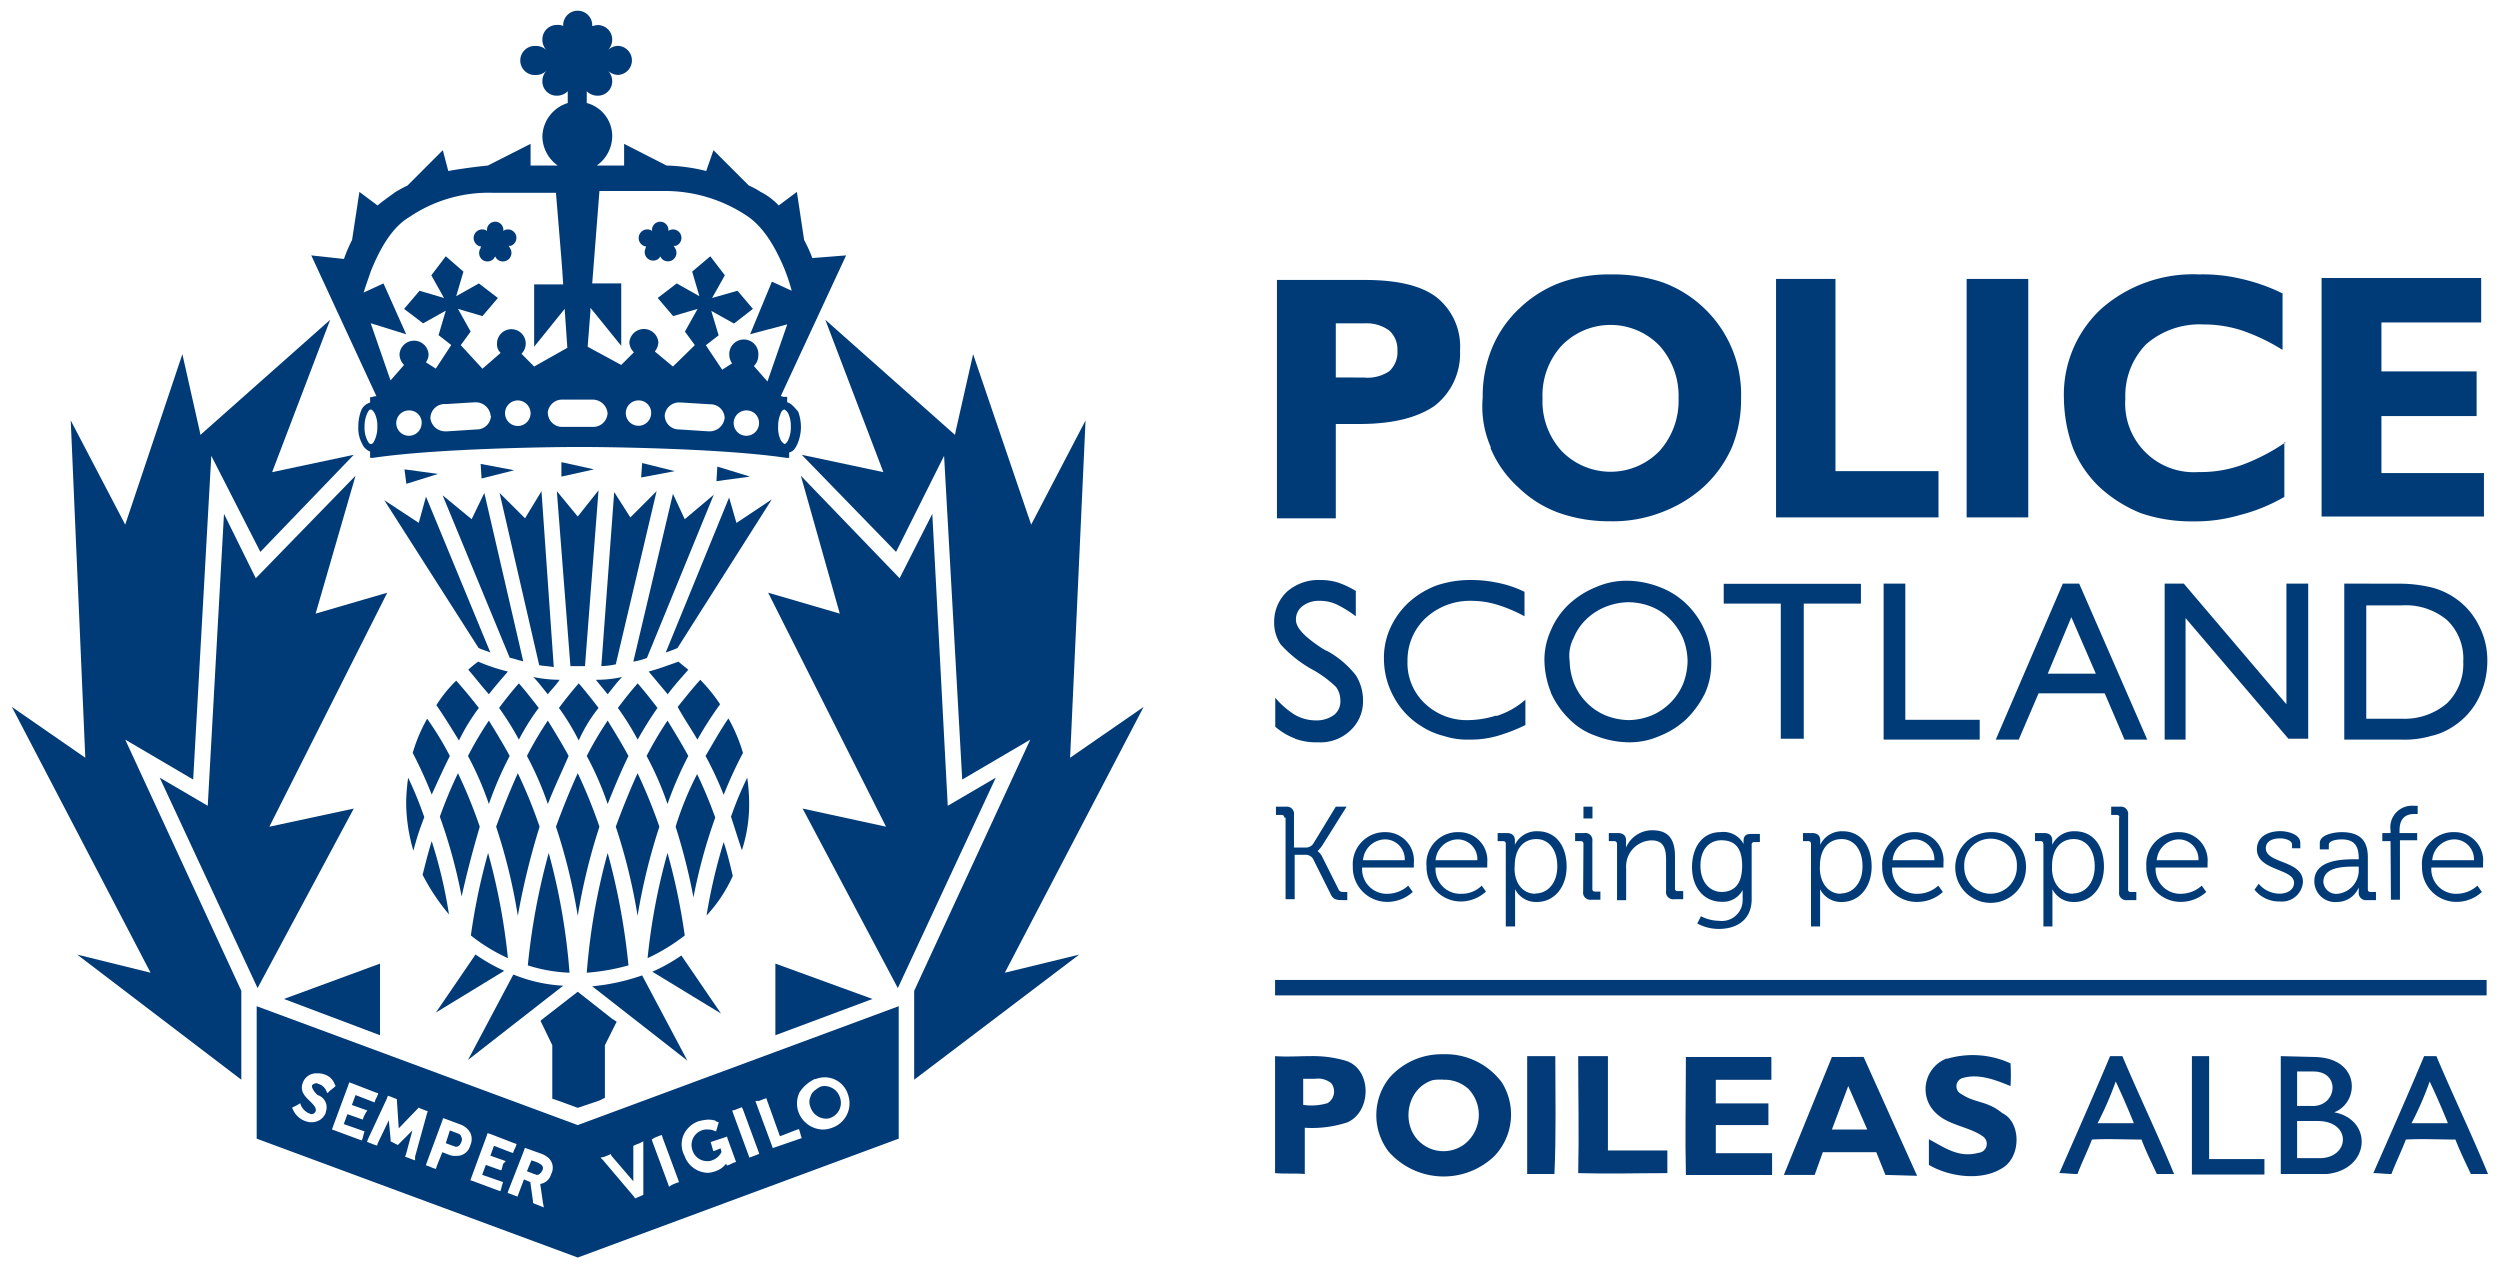 <svg id="Layer_1" data-name="Layer 1" xmlns="http://www.w3.org/2000/svg" viewBox="0 0 252.36 128.38"><defs><style>.cls-1,.cls-2{fill:#033b78;}.cls-2{fill-rule:evenodd;}.cls-3{fill:#003b78;}</style></defs><path id="path346-8" class="cls-1" d="M145.65,106.42a7,7,0,0,0-5.4,2.38,6.06,6.06,0,0,0-.1,7.42,7.4,7.4,0,0,0,10.72.46,6.09,6.09,0,0,0,.73-7.42,7.09,7.09,0,0,0-5.95-2.84Zm.18,2.57a3.64,3.64,0,0,1,2.38.91,3.77,3.77,0,0,1-.37,5.59,3.53,3.53,0,0,1-4.76-.46c-1.64-1.83-1-5.22,1.56-6A4.92,4.92,0,0,1,145.83,109Z"/><path id="path348-3" class="cls-1" d="M132.28,106.61c-1.19,0-2.38.09-3.57,0v11.81c1,.09,2,0,3,.09v-4.67a11.4,11.4,0,0,0,4.31-.55c2.47-1.1,2.47-5.4-.19-6.22a11.84,11.84,0,0,0-3.57-.46Zm.46,2.29a2.11,2.11,0,0,1,1.65.45,1.38,1.38,0,0,1-.37,2,5.66,5.66,0,0,1-2.47.18V108.9Z"/><path id="path350-5" class="cls-1" d="M159.2,106.61h3.11v9.52h6v2.29c-3,0-5.95.09-9,0,.09-3.94,0-7.88,0-11.81Z"/><path id="path352-4" class="cls-1" d="M154.16,118.51v-11.9H157c0,3.93.09,8-.09,11.9Z"/><path id="path354-3" class="cls-1" d="M169.81,106.7h9V109H173.2v2.38h5.31v2.19H173.2v2.84h5.68v2.2h-8.7c-.09-3.94,0-7.87,0-11.9Z"/><rect id="rect1027" class="cls-1" x="128.71" y="98.92" width="122.3" height="1.56"/><path id="path1029" class="cls-2" d="M184.92,106.7l-4.85,11.9h3.11l.82-2.29h5.4l.92,2.29,3.2.09-5.4-12Zm1.65,2.93,1.92,4.39h-3.57Z"/><path id="path1034" class="cls-1" d="M196.54,106.88a9.15,9.15,0,0,1,6.41.46,19.44,19.44,0,0,1,0,2.29c-1.37-.55-3.11-1.28-4.76-.83a.87.87,0,0,0-.18,1.65c1.37.92,2.56.64,4.12,1.92,1.92.92,1.92,4.49-.09,5.59-2.11,1.28-5.31.82-7.33-.37V115c1.56.82,3,1.92,5,1.37a.91.91,0,0,0,.46-1.65c-1.65-1.19-4.21-1.09-5.4-3.2a3.32,3.32,0,0,1,1.73-4.67Z"/><path id="path1036" class="cls-1" d="M221.26,106.61H223V117h5.58v1.56h-7.32Z"/><path id="path1038" class="cls-1" d="M246,106.61H244.7c-1.65,3.93-3.39,7.87-5.13,11.81.64,0,1.19.09,1.83.09.46-1.19,1-2.29,1.46-3.48,1.65-.09,3.39,0,5,0,.46,1.19,1,2.29,1.56,3.48h1.73c-1.64-4-3.57-8-5.21-11.9Zm-.74,2.56c.65,1.37,1.29,2.84,1.84,4.21h-3.67a31.5,31.5,0,0,0,1.83-4.21Z"/><path id="path1040" class="cls-1" d="M214.3,106.61H213c-1.65,3.93-3.39,7.87-5.12,11.81.64,0,1.19.09,1.83.09.45-1.19,1-2.29,1.46-3.48,1.65-.09,3.39,0,5,0,.45,1.19,1,2.29,1.55,3.48h1.74c-1.65-4-3.57-8-5.22-11.9Zm-.73,2.56c.64,1.37,1.28,2.84,1.83,4.21h-3.66a34.31,34.31,0,0,0,1.83-4.21Z"/><path id="path1042" class="cls-2" d="M230.23,106.61v11.9h4.67c4.39-.46,4.67-5.49.73-6.23,2.57-1,2.66-5.4-1.83-5.58Zm1.65,1.55h1.65c2.83,0,2.38,3.67-.28,3.48h-1.37Zm0,5h2.2c3.29.09,3.11,3.66.18,3.75h-2.38Z"/><path class="cls-3" d="M236.64,58.91V74.66h5.77a9.59,9.59,0,0,0,3-.37,6.57,6.57,0,0,0,2.29-1,7.21,7.21,0,0,0,2.47-2.75,8.4,8.4,0,0,0,.91-3.75,7.61,7.61,0,0,0-.91-3.76,7.18,7.18,0,0,0-2.47-2.74,7.29,7.29,0,0,0-2.29-1,13.82,13.82,0,0,0-3-.37ZM247,62.58a5.37,5.37,0,0,1,1.65,4.21A5.51,5.51,0,0,1,247,71a6.59,6.59,0,0,1-4.57,1.55h-3.57V61.11h3.57A6.51,6.51,0,0,1,247,62.58M220.62,74.66V62.39L231,74.57h2V58.91h-2.2V71.09L220.44,58.91h-1.93V74.66Zm-16.84,0,2-4.67h6.68l2,4.67h2.29l-6.87-15.75h-1.65l-6.77,15.75Zm5.31-12.36L211.56,68h-4.85Zm-9.25,12.36v-2h-7.51V58.91h-2.19V74.66Zm-17.76,0V60.93h5.77v-2H174v2h5.76V74.57h2.29ZM156.54,69.9a8.63,8.63,0,0,0,1.83,2.65,6.9,6.9,0,0,0,2.75,1.74,9.35,9.35,0,0,0,3.2.64,7.43,7.43,0,0,0,3.21-.64,8.49,8.49,0,0,0,2.74-1.74A9.82,9.82,0,0,0,172.1,70a7.26,7.26,0,0,0,.64-3.11,7.71,7.71,0,0,0-.64-3.21A8.41,8.41,0,0,0,170.27,61a7.91,7.91,0,0,0-2.74-1.74,9.46,9.46,0,0,0-3.21-.64,7.63,7.63,0,0,0-3.2.64A8.89,8.89,0,0,0,158.37,61a7.77,7.77,0,0,0-1.83,2.65,7.18,7.18,0,0,0-.64,3,9,9,0,0,0,.64,3.2m2.29-5.4a5.4,5.4,0,0,1,1.28-1.92,5.92,5.92,0,0,1,2-1.29,6.53,6.53,0,0,1,2.29-.45,6.44,6.44,0,0,1,2.29.45,5.56,5.56,0,0,1,1.92,1.29,6.55,6.55,0,0,1,1.29,1.92,6.44,6.44,0,0,1,.45,2.29,6.53,6.53,0,0,1-.45,2.29,5.94,5.94,0,0,1-3.21,3.2,6.45,6.45,0,0,1-2.29.46,6.54,6.54,0,0,1-2.29-.46,5.88,5.88,0,0,1-3.2-3.2,6.54,6.54,0,0,1-.46-2.29,3.9,3.9,0,0,1,.37-2.29m-7.78,7.78a9.78,9.78,0,0,1-2.75.46A6.13,6.13,0,0,1,143.82,71a5.6,5.6,0,0,1-1.74-4.3,5.82,5.82,0,0,1,1.83-4.31,6.58,6.58,0,0,1,4.58-1.74,8.85,8.85,0,0,1,2.56.37,14.4,14.4,0,0,1,2.84,1.19V59.74a11,11,0,0,0-2.75-.92,12.6,12.6,0,0,0-2.65-.27,10.54,10.54,0,0,0-3.48.55,8.81,8.81,0,0,0-2.84,1.74,8.1,8.1,0,0,0-1.83,2.56,7.26,7.26,0,0,0-.64,3.11,8,8,0,0,0,1,3.85,7.72,7.72,0,0,0,2.75,2.93,7.4,7.4,0,0,0,2.29,1,7.74,7.74,0,0,0,2.56.37,9.9,9.9,0,0,0,2.84-.37,17.48,17.48,0,0,0,2.84-1.1V70.63a8.11,8.11,0,0,1-2.93,1.65m-20.32,2.29a6.07,6.07,0,0,0,2.28.36,4.4,4.4,0,0,0,3.3-1.19,4,4,0,0,0,1.28-2.93,4.76,4.76,0,0,0-.73-2.65,9.47,9.47,0,0,0-2.93-2.47c-.09,0-.18-.09-.37-.18-1.83-1.19-2.74-2.11-2.74-2.93a1.66,1.66,0,0,1,.64-1.38,2.68,2.68,0,0,1,1.74-.55,4,4,0,0,1,1.74.37,11.79,11.79,0,0,1,1.92,1.19V59.65a10,10,0,0,0-1.74-.83,6,6,0,0,0-1.83-.27,4.79,4.79,0,0,0-3.39,1.19,4.16,4.16,0,0,0-1.28,3,3.93,3.93,0,0,0,.64,2.29,12.2,12.2,0,0,0,3.39,2.65,11.7,11.7,0,0,1,2.2,1.65,2.27,2.27,0,0,1,.45,1.37,1.72,1.72,0,0,1-.64,1.47,3,3,0,0,1-1.83.55,4.3,4.3,0,0,1-2.1-.55,8.36,8.36,0,0,1-2-1.74v2.93a6.52,6.52,0,0,0,2,1.19"/><path class="cls-3" d="M250.74,52.23V47.75H240.39V42H250V37.49h-9.61V32.55h10.07V28.06H234.35V52.14h16.39Zm-20-7.6a20.09,20.09,0,0,1-4.39,2.29,12.32,12.32,0,0,1-4.4.73,6.93,6.93,0,0,1-7.41-7.41,7.45,7.45,0,0,1,2.1-5.49,8.2,8.2,0,0,1,5.77-2,12.57,12.57,0,0,1,4,.64,20.25,20.25,0,0,1,4,1.93V29.62a18.49,18.49,0,0,0-4.12-1.46,16.66,16.66,0,0,0-4.31-.46,14,14,0,0,0-9.88,3.48,11.81,11.81,0,0,0-3.76,9.06,15.26,15.26,0,0,0,.92,5,11.25,11.25,0,0,0,2.75,4,13.71,13.71,0,0,0,4.12,2.57,15.78,15.78,0,0,0,5.21.82,16.06,16.06,0,0,0,4.76-.64,17.47,17.47,0,0,0,4.49-1.83V44.63Zm-26-16.47h-6.22V52.23h6.22Zm-9.06,24.07V47.56H185.28V28.16h-6V52.23Zm-45.22-7a11.14,11.14,0,0,0,2.84,4,11.47,11.47,0,0,0,4.12,2.56,15.36,15.36,0,0,0,5.12.83,13.63,13.63,0,0,0,5.22-.92A13.26,13.26,0,0,0,172,49.12a12,12,0,0,0,2.84-4,12.79,12.79,0,0,0,.91-4.94A12,12,0,0,0,172,31.09a12,12,0,0,0-4.12-2.57,15.54,15.54,0,0,0-5.22-.82,14.63,14.63,0,0,0-5.12.82,12,12,0,0,0-4.12,2.57,11.46,11.46,0,0,0-2.84,4.12,12.79,12.79,0,0,0-.91,4.94,10.18,10.18,0,0,0,.82,5m7.14-10.25a6.87,6.87,0,0,1,9.89,0,7.57,7.57,0,0,1,1.92,5.31,7.57,7.57,0,0,1-1.92,5.31,6.87,6.87,0,0,1-9.89,0,7.42,7.42,0,0,1-1.92-5.31,7.42,7.42,0,0,1,1.92-5.31m-22.79,17.3V42.8h2.38c3.38,0,5.85-.64,7.59-1.83a6.66,6.66,0,0,0,2.57-5.58A6.34,6.34,0,0,0,145,30c-1.56-1.19-4-1.74-7.24-1.74H128.9V52.32h5.95Zm0-14.1V32.64h2.92a3.86,3.86,0,0,1,2.48.73,2.56,2.56,0,0,1,.82,2,2.61,2.61,0,0,1-.82,2.1,3.93,3.93,0,0,1-2.57.64Z"/><polygon class="cls-3" points="95.3 46.01 97.13 78.69 104 74.66 92.28 100.02 92.28 101.57 92.28 108.99 108.94 96.36 101.43 98.19 115.44 71.36 108.02 76.49 109.58 42.44 104.09 52.96 98.23 35.75 96.49 43.44 96.4 43.9 83.31 32.28 89.17 47.66 80.93 45.91 90.45 55.71 95.3 46.01"/><polygon class="cls-3" points="95.67 81.34 94.11 51.87 90.81 58.37 80.84 48.02 84.77 61.94 77.54 59.83 89.44 83.45 81.02 81.62 90.63 99.74 100.52 78.5 95.67 81.34"/><polygon class="cls-3" points="21.33 46.01 19.5 78.69 12.64 74.66 24.36 100.02 24.36 101.57 24.36 108.99 7.79 96.36 15.2 98.19 1.2 71.36 8.61 76.49 7.14 42.44 12.64 52.96 18.41 35.75 20.14 43.44 20.23 43.9 33.33 32.28 27.47 47.66 35.71 45.91 26.28 55.71 21.33 46.01"/><polygon class="cls-3" points="20.97 81.34 22.61 51.87 25.82 58.37 35.89 48.02 31.86 61.94 39.09 59.83 27.19 83.45 35.71 81.62 26 99.74 16.12 78.5 20.97 81.34"/><polygon class="cls-3" points="61.8 102.85 58.32 100.11 55.02 102.67 54.56 103.04 55.75 105.51 55.75 110.91 56.3 111.09 58.32 111.83 60.51 111.09 61.06 110.82 61.06 105.51 62.25 103.13 61.8 102.85"/><path class="cls-3" d="M59.78,99.56l9.61,7.51-4.57-8.61A21.23,21.23,0,0,1,59.78,99.56Z"/><path class="cls-3" d="M72.78,102.31l-4-5.86a17.55,17.55,0,0,1-2.93,1.64Z"/><path class="cls-3" d="M51.82,98.37,47.24,107l9.61-7.5A15.4,15.4,0,0,1,51.82,98.37Z"/><path class="cls-3" d="M50.9,98A18,18,0,0,1,48,96.35l-4,5.86Z"/><path class="cls-3" d="M54.38,71.46c-.64-.83-1.28-1.65-2-2.48-.74.83-1.38,1.65-2,2.48a30.32,30.32,0,0,1,2,3.2A23.19,23.19,0,0,1,54.38,71.46Z"/><path class="cls-3" d="M48.34,71.46c-.73-.92-1.47-1.84-2.29-2.75a13.4,13.4,0,0,0-2,2.47c.82,1.19,1.55,2.38,2.28,3.57A19.7,19.7,0,0,1,48.34,71.46Z"/><path class="cls-3" d="M69.48,67.61c-.36-.27-.64-.55-1-.82-1,.36-2,.73-3,1,.64.74,1.28,1.56,1.92,2.29C68,69.26,68.75,68.43,69.48,67.61Z"/><path class="cls-3" d="M60.51,83.45a52.32,52.32,0,0,0-2.19-5.4c-.83,1.83-1.56,3.66-2.2,5.4a57.6,57.6,0,0,1,2.2,9A60,60,0,0,1,60.51,83.45Z"/><path class="cls-3" d="M75.62,80.88a19.23,19.23,0,0,0-.19-2.38,35.41,35.41,0,0,0-1.64,3.94c.36,1.1.73,2.29,1.1,3.39A15,15,0,0,0,75.62,80.88Z"/><path class="cls-3" d="M63.44,76.31c-.64-1.19-1.37-2.38-2.1-3.57a35.07,35.07,0,0,0-2.11,3.57,31.49,31.49,0,0,1,2.11,4.85C62,79.51,62.62,78,63.44,76.31Z"/><path class="cls-3" d="M45.41,76.31a32.25,32.25,0,0,0-2.29-3.76A16.26,16.26,0,0,0,41.66,76a44.73,44.73,0,0,1,1.92,4.21C44.13,79,44.77,77.59,45.41,76.31Z"/><path class="cls-3" d="M62.8,68.34a12,12,0,0,1-2.65.28c.36.46.82,1,1.19,1.46C61.8,69.53,62.25,68.89,62.8,68.34Z"/><path class="cls-3" d="M73.05,85a56.22,56.22,0,0,0-1.73,7.42,14.73,14.73,0,0,0,2.65-4C73.7,87.29,73.42,86.1,73.05,85Z"/><path class="cls-3" d="M41,80.88a17.42,17.42,0,0,0,.73,5,27.69,27.69,0,0,1,1.1-3.39A37.53,37.53,0,0,0,41.2,78.5,21.35,21.35,0,0,0,41,80.88Z"/><path class="cls-3" d="M66.37,71.46c-.64-.83-1.28-1.65-2-2.48-.73.83-1.37,1.65-2,2.48a28.78,28.78,0,0,1,2,3.2A36.81,36.81,0,0,1,66.37,71.46Z"/><path class="cls-3" d="M43.58,84.91c-.37,1.19-.64,2.29-.92,3.39a20.84,20.84,0,0,0,2.66,4A48.26,48.26,0,0,0,43.58,84.91Z"/><path class="cls-3" d="M60.42,71.46c-.64-.83-1.28-1.65-2-2.48-.73.83-1.37,1.65-2,2.48a23.23,23.23,0,0,1,2,3.29A15.1,15.1,0,0,1,60.42,71.46Z"/><path class="cls-3" d="M66.56,83.45a54.81,54.81,0,0,0-2.2-5.4c-.83,1.83-1.56,3.66-2.2,5.4a57.6,57.6,0,0,1,2.2,9A60.16,60.16,0,0,1,66.56,83.45Z"/><path class="cls-3" d="M65.37,96.72a19.4,19.4,0,0,0,3.75-2.29,63.37,63.37,0,0,0-1.74-8.33A62.67,62.67,0,0,0,65.37,96.72Z"/><path class="cls-3" d="M69.48,76.31c-.64-1.19-1.37-2.38-2.1-3.57a37,37,0,0,0-2.11,3.57,31.49,31.49,0,0,1,2.11,4.85A37,37,0,0,1,69.48,76.31Z"/><path class="cls-3" d="M57.4,76.31c-.64-1.19-1.37-2.38-2.1-3.57a35.07,35.07,0,0,0-2.11,3.57,32.49,32.49,0,0,1,2.11,4.85C55.94,79.51,56.67,78,57.4,76.31Z"/><path class="cls-3" d="M48.43,83.45a50.3,50.3,0,0,0-2.2-5.4,45.41,45.41,0,0,0-1.83,4.39,53.37,53.37,0,0,1,2.2,8.06C47.06,88.39,47.7,85.92,48.43,83.45Z"/><path class="cls-3" d="M54.47,83.45a50.3,50.3,0,0,0-2.2-5.4c-.82,1.83-1.55,3.66-2.19,5.4a56.38,56.38,0,0,1,2.19,9A73.83,73.83,0,0,1,54.47,83.45Z"/><path class="cls-3" d="M51.45,76.31c-.64-1.19-1.37-2.38-2.1-3.57a35.07,35.07,0,0,0-2.11,3.57,32.49,32.49,0,0,1,2.11,4.85A35.73,35.73,0,0,1,51.45,76.31Z"/><path class="cls-3" d="M56.49,68.62a13.3,13.3,0,0,1-2.66-.28c.55.55,1,1.19,1.47,1.74C55.66,69.62,56.12,69.17,56.49,68.62Z"/><path class="cls-3" d="M49.35,70.08c.64-.82,1.28-1.55,1.92-2.29a19.42,19.42,0,0,1-3-1,8.94,8.94,0,0,0-1,.82C48,68.43,48.61,69.26,49.35,70.08Z"/><path class="cls-3" d="M73.05,80.24A42.44,42.44,0,0,1,75,76a16.82,16.82,0,0,0-1.47-3.48C72.69,73.74,72,75,71.22,76.31A34.58,34.58,0,0,1,73.05,80.24Z"/><path class="cls-3" d="M70.4,74.66a37.51,37.51,0,0,1,2.29-3.57,17.2,17.2,0,0,0-2-2.47c-.82.91-1.55,1.83-2.28,2.74C69,72.46,69.76,73.56,70.4,74.66Z"/><path class="cls-3" d="M68.2,83.45A60.13,60.13,0,0,1,70,90.59a53.69,53.69,0,0,1,2.2-8.06,45.41,45.41,0,0,0-1.83-4.39A32.27,32.27,0,0,0,68.2,83.45Z"/><path class="cls-3" d="M61.34,86.1a64.35,64.35,0,0,0-2.11,12.09,21.55,21.55,0,0,0,4.21-.74A68,68,0,0,0,61.34,86.1Z"/><path class="cls-3" d="M57.49,98.19a64.16,64.16,0,0,0-2.1-12.09,67.65,67.65,0,0,0-2.11,11.35A15.86,15.86,0,0,0,57.49,98.19Z"/><path class="cls-3" d="M51.27,96.72a63.87,63.87,0,0,0-2-10.62,63.37,63.37,0,0,0-1.74,8.33A17.87,17.87,0,0,0,51.27,96.72Z"/><path class="cls-3" d="M48.89,49.76l-1.28,2.65L44.68,50l6.77,16.39c.46.09.92.28,1.37.37Z"/><path class="cls-3" d="M54.66,49.58,53,52.32l-2.57-2.56,4,17.39c.46.09,1,.09,1.47.19Z"/><path class="cls-3" d="M43,50.13l-.73,2.65-3.48-2.29,9.52,14.92c.36.19.82.28,1.19.46Z"/><path class="cls-3" d="M60.42,49.49l-2.1,2.65-2.11-2.56,1.37,17.66h1.47Z"/><path class="cls-3" d="M72.05,49.94l-2.93,2.47-1.19-2.56-4,16.94a7.52,7.52,0,0,0,1.37-.37Z"/><path class="cls-3" d="M66.28,49.58l-2.65,2.65L62,49.67,60.7,67.24a8.2,8.2,0,0,0,1.46-.18Z"/><path class="cls-3" d="M73.6,50.22,67.2,65.87c.45-.18.82-.27,1.19-.46l9.52-15-3.57,2.38Z"/><polygon class="cls-3" points="28.66 100.84 38.36 104.5 38.36 97.27 28.66 100.84"/><polygon class="cls-3" points="78.27 104.5 88.07 100.84 78.27 97.27 78.27 104.5"/><path class="cls-3" d="M54.2,117.32l-.55-.19-.46,1.1.73.28c.09,0,.19.09.28.09.27,0,.46-.28.55-.46a.44.44,0,0,0-.09-.55A2.4,2.4,0,0,0,54.2,117.32Z"/><path class="cls-3" d="M90.72,114.94V101.57l-32.4,12-32.41-12v13.37l32.41,12Zm-8.42-6a2.55,2.55,0,0,1,.92-.19h0a2.45,2.45,0,0,1,2.38,1.74A2.61,2.61,0,0,1,84,113.84a2.73,2.73,0,0,1-.92.18,2.69,2.69,0,0,1-2.47-1.74,2.6,2.6,0,0,1,.09-2A3.69,3.69,0,0,1,82.3,108.9Zm-5.68,2.19.46-.18.28-.09.09.27,1.28,3.57,1.65-.64.27-.09.09.28.1.36.09.28-.28.09-2.38.82-.27.09-.09-.27-1.56-4.21-.09-.28Zm-2.47.92.46-.18.28-.1L75,112l1.55,4.21.09.27-.27.1-.46.18-.27.09-.09-.27L74,112.37l-.09-.27ZM69,114.57a2.65,2.65,0,0,1,1.46-1.37,4.8,4.8,0,0,1,1-.18c.46,0,.82.09.82.18l.28.09-.09.27-.1.37-.09.28-.27-.1a1.39,1.39,0,0,0-.55-.09,1.36,1.36,0,0,0-.64.09,1.57,1.57,0,0,0-.92,2,1.55,1.55,0,0,0,1.47,1.1,1.1,1.1,0,0,0,.55-.1,1.62,1.62,0,0,0,.91-.82l-.09-.37-.46.19-.27.09-.09-.28-.1-.36-.09-.28.28-.09,1.1-.36.27-.1.09.28.73,2,.1.28-.28.09-.36.18-.28.09-.09-.18a2.14,2.14,0,0,1-1,.73,2.71,2.71,0,0,1-.82.19,2.56,2.56,0,0,1-2.38-1.74A2.43,2.43,0,0,1,69,114.57Zm-2.93.28.46-.19.27-.09.09.28,1.56,4.21.09.27-.28.09-.45.19-.28.18-.09-.28-1.56-4.21-.09-.27ZM61,116.77l.46-.18.18-.1.09.19,2.2,2.56v-3.57l.18-.09.46-.18.37-.19v5.4l-.19.09-.45.19-.19.09L64,120.8l-3.11-3.67-.27-.27Zm-28.1-4.49a1.49,1.49,0,0,1-1.38,1,1.6,1.6,0,0,1-.64-.09A2.15,2.15,0,0,1,29.57,112l-.09-.18.18-.1.37-.18.27-.18.1.27a1.65,1.65,0,0,0,.73.73c.09,0,.18.1.27.1a.44.44,0,0,0,.46-.28c.09-.27-.09-.55-.55-1s-1.1-1-.73-1.92a1.44,1.44,0,0,1,1.46-.91,1.63,1.63,0,0,1,.65.09,1.58,1.58,0,0,1,1.09,1l.1.18-.19.18-.36.28-.28.27-.18-.37a1.25,1.25,0,0,0-.64-.54c-.09,0-.19-.1-.28-.1s-.46.1-.46.28.1.46.55.91A1.3,1.3,0,0,1,32.87,112.28Zm4,.09-.19.37-.09.28-.27-.1-1.28-.45-.37,1,1.83.64.27.1-.09.27-.09.37-.09.27-.27-.09-2.48-.92-.27-.09.09-.27,1.56-4.21.09-.28.27.09,2.38.92.28.09-.09.28-.19.36-.09.28-.27-.1-1.65-.64-.37,1,1.28.46.28.09Zm5,4.76-.27-.09-.46-.18-.28-.09.1-.28.64-2.38-1.38,1.38-.09.09-.18-.09-.37-.19-.18-.09V115l-.18-1.92-1.1,2.29-.09.27-.28-.09-.46-.18-.27-.1.09-.27,1.92-4.12.09-.27.28.09.46.18.18.09v.18l.18,2.75,1.93-2,.09-.09.18.09.46.18.27.09-.09.28-1.19,4.3Zm4.12-.45a1.58,1.58,0,0,1-.64-.09l-.73-.28-.55,1.37L44,118l-.28-.09-.46-.19-.27-.09.09-.27,1.56-4.21.09-.28.27.09,1.47.55a1.83,1.83,0,0,1,1,.83,1.5,1.5,0,0,1,0,1.28A1.39,1.39,0,0,1,46.05,116.68Zm4.76.82-.09.37-.09.27-.28-.09-1.28-.46-.37,1,1.84.64.27.09-.09.28-.09.36-.09.28-.28-.09-2.47-.92-.28-.09.1-.28,1.55-4.21.09-.27.28.09,2.38.92.27.09-.09.27-.18.37-.09.27-.28-.09-1.65-.64-.36,1,1.28.45.27.1Zm3.75,2,.28,1.93.09.45-.46-.18-.46-.18-.18-.09v-.19l-.27-1.92-.64-.27-.55,1.46-.1.28-.27-.1-.46-.18-.27-.09.09-.27,1.56-4,.09-.28.27.09,1.28.46a2.39,2.39,0,0,1,.83.46,1.35,1.35,0,0,1,.27,1.65A1.36,1.36,0,0,1,54.56,119.51Z"/><path class="cls-3" d="M46.14,114.39l-.73-.28L45,115.4l.73.27c.1,0,.19.09.28.09.36,0,.46-.27.55-.46a.59.59,0,0,0,0-.55C46.51,114.57,46.42,114.48,46.14,114.39Z"/><path class="cls-3" d="M81.84,110.64a1.38,1.38,0,0,0,0,1.19,1.67,1.67,0,0,0,1.47,1.09,1.2,1.2,0,0,0,.55-.09,1.62,1.62,0,0,0,.91-2.1,1.65,1.65,0,0,0-1.46-1.1,1.16,1.16,0,0,0-.55.09C82.3,110,81.93,110.27,81.84,110.64Z"/><path class="cls-3" d="M129.63,82.53c0-.18-.09-.27-.28-.27h-.55v-.83h1a.73.73,0,0,1,.82.83v3.29h1.1a.91.91,0,0,0,.83-.36l2.29-3.76h1.09l-2.47,3.94a4.38,4.38,0,0,1-.46.55h0a1.39,1.39,0,0,1,.46.55l1.65,3.29c.09.28.37.28.64.28H136v.82h-.46c-.73,0-1-.09-1.28-.73l-1.74-3.48a.91.91,0,0,0-.83-.36h-1v4.48h-.92V82.53Z"/><path class="cls-3" d="M139.88,84a2.86,2.86,0,0,1,2.84,3.11v.46H137.5a2.49,2.49,0,0,0,2.65,2.65,3.14,3.14,0,0,0,2-.82l.46.64a3.82,3.82,0,0,1-2.48,1,3.47,3.47,0,0,1-3.57-3.57A3.23,3.23,0,0,1,139.88,84Zm1.92,2.83a2,2,0,0,0-1.92-2.1,2.27,2.27,0,0,0-2.29,2.1Z"/><path class="cls-3" d="M147.3,84a2.85,2.85,0,0,1,2.83,3.11v.46h-5.22a2.5,2.5,0,0,0,2.66,2.65,2.83,2.83,0,0,0,2-.82L150,90a3.81,3.81,0,0,1-2.47,1A3.47,3.47,0,0,1,144,87.48,3.17,3.17,0,0,1,147.3,84Zm1.83,2.83a2,2,0,0,0-1.93-2.1,2.29,2.29,0,0,0-2.29,2.1Z"/><path class="cls-3" d="M152,85.19c0-.19-.09-.28-.27-.28h-.55v-.82h.92c.54,0,.82.27.82.73v.46h0a2.42,2.42,0,0,1,2.29-1.37c1.83,0,2.93,1.46,2.93,3.57s-1.28,3.57-3,3.57a2.36,2.36,0,0,1-2.2-1.29h0v3.76H152V85.19Zm3,5c1.19,0,2.2-1,2.2-2.74s-.91-2.75-2.1-2.75-2.2.82-2.2,2.75C152.79,88.85,153.52,90.22,155,90.22Z"/><path class="cls-3" d="M159.84,85.19a.25.25,0,0,0-.28-.28H159v-.82h.92a.72.72,0,0,1,.82.82v4.85A.24.24,0,0,0,161,90h.55v.82h-.92a.72.72,0,0,1-.82-.82Zm0-3.76h.91v1.19h-.91Z"/><path class="cls-3" d="M163.22,85.19c0-.19-.09-.28-.27-.28h-.55v-.82h.91c.55,0,.83.27.83.73v.73h0a2.87,2.87,0,0,1,2.65-1.74c1.65,0,2.29.92,2.29,2.66v3.2a.24.24,0,0,0,.28.28h.55v.82H169a.72.72,0,0,1-.82-.82V86.83c0-1.09-.19-2-1.47-2a2.64,2.64,0,0,0-2.47,1.92,2.9,2.9,0,0,0-.09.92v3.2h-.92V85.19Z"/><path class="cls-3" d="M173.66,84A2.29,2.29,0,0,1,176,85.19h0v-.28c0-.46.18-.73.73-.73h.92V85h-.55a.25.25,0,0,0-.28.28v5.49c0,2.11-1.55,3-3.29,3a4.55,4.55,0,0,1-2.2-.55l.37-.73a4.15,4.15,0,0,0,1.83.46,2.1,2.1,0,0,0,2.38-2.11v-1h0a2.23,2.23,0,0,1-2.11,1.19c-1.83,0-3-1.47-3-3.48S171.83,84,173.66,84Zm2.2,3.38c0-2-.92-2.56-2.11-2.56s-2.1.92-2.1,2.56.91,2.66,2.19,2.66C174.94,90,175.86,89.4,175.86,87.38Z"/><path class="cls-3" d="M182.81,85.19c0-.19-.09-.28-.27-.28H182v-.82h.91c.55,0,.83.27.83.73v.46h0A2.42,2.42,0,0,1,186,83.91c1.83,0,2.93,1.46,2.93,3.57s-1.29,3.57-3,3.57a2.36,2.36,0,0,1-2.2-1.29h0v3.76h-.92V85.19Zm3,5c1.19,0,2.2-1,2.2-2.74s-.91-2.75-2.1-2.75-2.2.82-2.2,2.75C183.64,88.85,184.37,90.22,185.83,90.22Z"/><path class="cls-3" d="M193.34,84a2.86,2.86,0,0,1,2.84,3.11v.46H191a2.49,2.49,0,0,0,2.66,2.65,3.1,3.1,0,0,0,2-.82l.46.64a3.81,3.81,0,0,1-2.47,1A3.47,3.47,0,0,1,190,87.48,3.23,3.23,0,0,1,193.34,84Zm1.92,2.83a2,2,0,0,0-1.92-2.1,2.28,2.28,0,0,0-2.29,2.1Z"/><path class="cls-3" d="M200.94,84a3.44,3.44,0,0,1,3.57,3.48A3.57,3.57,0,1,1,200.94,84Zm0,6.22a2.68,2.68,0,0,0,2.65-2.74,2.66,2.66,0,1,0-5.31,0A2.68,2.68,0,0,0,200.94,90.22Z"/><path class="cls-3" d="M206.25,85.19a.24.24,0,0,0-.28-.28h-.55v-.82h.92c.55,0,.82.27.82.73v.46h0a2.42,2.42,0,0,1,2.29-1.37c1.83,0,2.93,1.46,2.93,3.57s-1.28,3.57-3,3.57a2.36,2.36,0,0,1-2.2-1.29h0v3.76h-.91V85.19Zm3,5c1.19,0,2.2-1,2.2-2.74s-.92-2.75-2.11-2.75-2.2.82-2.2,2.75C207.07,88.85,207.8,90.22,209.27,90.22Z"/><path class="cls-3" d="M213.94,82.53c0-.18-.09-.27-.28-.27h-.55v-.83H214a.73.73,0,0,1,.82.83v7.5a.24.24,0,0,0,.28.28h.55v.82h-.92a.72.72,0,0,1-.82-.82V82.53Z"/><path class="cls-3" d="M220,84a2.86,2.86,0,0,1,2.84,3.11v.46H217.6a2.49,2.49,0,0,0,2.65,2.65,3.14,3.14,0,0,0,2-.82l.46.64a3.82,3.82,0,0,1-2.48,1,3.47,3.47,0,0,1-3.57-3.57A3.23,3.23,0,0,1,220,84Zm1.92,2.83a2,2,0,0,0-1.92-2.1,2.27,2.27,0,0,0-2.29,2.1Z"/><path class="cls-3" d="M228,89.21a2.75,2.75,0,0,0,2.11,1c.73,0,1.46-.36,1.46-1.1,0-1.46-3.75-1.19-3.75-3.38,0-1.19,1-1.83,2.38-1.83.64,0,2,.27,2,1.19v.54h-.83v-.36c0-.46-.73-.64-1.19-.64-.91,0-1.46.36-1.46,1,0,1.56,3.75,1.19,3.75,3.39A2.13,2.13,0,0,1,230.14,91a3.18,3.18,0,0,1-2.56-1.19Z"/><path class="cls-3" d="M237.74,86.74h.36v-.09c0-1.37-.54-1.92-1.74-1.92-.36,0-1.28.09-1.28.55v.46h-.91V85.1c0-.92,1.65-1.1,2.19-1.1,2.11,0,2.66,1.1,2.66,2.56v3.2c0,.19.09.28.27.28h.55v.82h-.91a.73.73,0,0,1-.83-.82v-.46h0a2.37,2.37,0,0,1-2.19,1.47,2.1,2.1,0,0,1-2.29-2C233.53,86.74,236.55,86.74,237.74,86.74ZM236,90.22a2.39,2.39,0,0,0,2.1-2.47v-.27h-.36c-1.1,0-3.21,0-3.21,1.55A1.3,1.3,0,0,0,236,90.22Z"/><path class="cls-3" d="M241.31,84.91h-.83v-.82h.83v-.28a2.17,2.17,0,0,1,2.29-2.47h.45v.83h-.36c-.55,0-1.47.18-1.47,1.64v.28H244v.73h-1.74v6h-.91Z"/><path class="cls-3" d="M247.81,84a2.86,2.86,0,0,1,2.84,3.11v.46h-5.22a2.49,2.49,0,0,0,2.65,2.65,3.14,3.14,0,0,0,2-.82l.45.64a3.78,3.78,0,0,1-2.47,1,3.47,3.47,0,0,1-3.57-3.57A3.18,3.18,0,0,1,247.81,84Zm1.92,2.83a2,2,0,0,0-1.92-2.1,2.27,2.27,0,0,0-2.29,2.1Z"/><path class="cls-3" d="M79.46,40.61v-.55h-.18a.86.86,0,0,1-.46-.09l6.59-14.19L82,26.05a14.92,14.92,0,0,0-.83-1.83l-.73-4.85-1.83,1.37a6.75,6.75,0,0,0-1.83-1.37,7.31,7.31,0,0,0-1.19-.64l-3.57-3.57-.73,2.1a18.62,18.62,0,0,0-4-.55L63,14.52v2.19H60.24a3.66,3.66,0,0,0,1.56-2.93,3.45,3.45,0,0,0-2.57-3.38V9.21a1.54,1.54,0,0,0,1.1.45A1.45,1.45,0,0,0,61.8,8.2h0a1.55,1.55,0,0,0-.46-1.1h0a1.49,1.49,0,0,0,1.1.46,1.47,1.47,0,0,0,0-2.93,1.49,1.49,0,0,0-1.1.46h0A1.55,1.55,0,0,0,61.8,4h0a1.46,1.46,0,0,0-1.47-1.47c-.18,0-.46.1-.55.1V2.43a1.47,1.47,0,0,0-2.93,0v.19a1.23,1.23,0,0,0-.64-.1A1.45,1.45,0,0,0,54.75,4h0a1.54,1.54,0,0,0,.45,1.1h0a1.48,1.48,0,0,0-1.09-.46,1.47,1.47,0,1,0,0,2.93A1.48,1.48,0,0,0,55.2,7.1h0a1.54,1.54,0,0,0-.45,1.1h0a1.44,1.44,0,0,0,1.46,1.46,1.52,1.52,0,0,0,1.1-.45V10.4a3.63,3.63,0,0,0-2.56,3.38,3.65,3.65,0,0,0,1.55,2.93H53.56V14.52l-4.31,2.19c-1,.1-2.47.28-4,.55l-.55-2.1-3.57,3.57a12.83,12.83,0,0,0-1.19.64c-.64.46-1.28.91-1.83,1.37l-1.83-1.37-.74,4.85a15.23,15.23,0,0,0-.82,1.92l-3.3-.36L38,40a.81.81,0,0,0-.45.09h-.19v.55a1.36,1.36,0,0,0-.91.82,4.52,4.52,0,0,0-.28,1.65h0a3.2,3.2,0,0,0,.37,1.65,1.47,1.47,0,0,0,.82.82v.64h.28c6.13-.92,17.3-1.1,20.87-1.1s14.74.18,20.87,1.1h.28v-.55c.45-.09.64-.46.82-.82a4.46,4.46,0,0,0,.37-1.65h0a4.52,4.52,0,0,0-.28-1.65C80.1,41,79.83,40.7,79.46,40.61Zm-2.84,2.1a1.28,1.28,0,1,1-1.28-1.28A1.25,1.25,0,0,1,76.62,42.71Zm-3.47-.55h0a1.52,1.52,0,0,1-1.56,1.38H71.5l-2.93-.19A1.43,1.43,0,0,1,67.1,42v-.09h0a1.45,1.45,0,0,1,1.56-1.28h.09l2.93.18A1.43,1.43,0,0,1,73.15,42.16Zm-7.42-.46a1.28,1.28,0,1,1-1.28-1.28A1.25,1.25,0,0,1,65.73,41.7ZM41,33.74l-2.29-5.13-2,.92c.19-.64.46-1.37.74-2.2.82-2,2-4.3,3.84-5.4a14.28,14.28,0,0,1,8.42-2.47h6.41l.55,6.68h0l.09,1.19.09,1.38H53.92V35L57,31.18l.27,3.93L53.92,37l-1.28-1.29a1.45,1.45,0,1,0-2.47-1,1.15,1.15,0,0,0,.37.91L48.7,37.22l-2.19-2.38,1-1.37-1.28-2.29,2.47.73,1.56-1.83-1.92-1.47L46.05,29.9l.73-2.48L45,25.87l-1.46,1.92,1.28,2.29-2.47-.73-1.56,1.83,1.92,1.46L45,31.36l-.73,2.47,1.28,1-1.56,2.38-1-.64a1.31,1.31,0,0,0,.27-.83,1.47,1.47,0,0,0-2.93,0,1.53,1.53,0,0,0,.46,1.1l-1.37,1.56-2-5.77ZM63.81,19.28h3.11a14.93,14.93,0,0,1,8.42,2.47c1.83,1.19,3,3.39,3.85,5.4a20.67,20.67,0,0,1,.73,2.2l-2-.92-2.2,5.31,3.75-1-2,5.77-1.37-1.56a1.51,1.51,0,0,0,.45-1.09,1.47,1.47,0,1,0-2.93,0,1.5,1.5,0,0,0,.28.82l-1,.64-1.65-2.47,1.29-1-.74-2.47,2.29,1.28L76,31.18l-1.55-1.83-2.57.73,1.29-2.29-1.47-1.92-1.83,1.55.73,2.48-2.29-1.29-1.92,1.47,1.56,1.83,2.47-.73-1.28,2.29,1,1.37L67.93,37,66.1,35.48a1.63,1.63,0,0,0,.36-.92,1.47,1.47,0,0,0-2.93,0,1.48,1.48,0,0,0,.46,1l-1.28,1.28L59.32,35l.28-3.57v-.36l3.11,3.84V28.61H59.78l.73-9.33ZM53.56,41.7a1.29,1.29,0,1,1-1.29-1.28,1.31,1.31,0,0,1,1.29,1.28Zm-4,.28a1.43,1.43,0,0,1-1.47,1.37l-2.93.19H45a1.5,1.5,0,0,1-1.55-1.29v-.09A1.43,1.43,0,0,1,45,40.79l2.93-.18H48A1.51,1.51,0,0,1,49.53,42Zm-7,.73a1.28,1.28,0,1,1-1.28-1.28A1.25,1.25,0,0,1,42.57,42.71Zm12.73-1a1.45,1.45,0,0,1,1.55-1.37h2.93a1.51,1.51,0,0,1,1.56,1.37,1.45,1.45,0,0,1-1.56,1.38H56.85A1.45,1.45,0,0,1,55.3,41.7ZM37.08,44.45a2.8,2.8,0,0,1-.28-1.37h0a3.14,3.14,0,0,1,.28-1.38c.18-.36.27-.36.37-.36h0c.09,0,.18.09.36.36a2.87,2.87,0,0,1,.28,1.38h0a3.09,3.09,0,0,1-.28,1.37c-.18.37-.27.37-.36.37S37.26,44.82,37.08,44.45Zm42.75-1.37a3,3,0,0,1-.28,1.37c-.18.37-.36.37-.36.37h0a1.13,1.13,0,0,1-.37-.37,2.81,2.81,0,0,1-.27-1.37h0a3.14,3.14,0,0,1,.27-1.38c.09-.27.28-.36.37-.36h0a1.08,1.08,0,0,1,.36.36,3,3,0,0,1,.28,1.38Z"/><polygon class="cls-3" points="56.67 46.65 56.67 48.11 59.96 47.38 56.67 46.65"/><polygon class="cls-3" points="48.52 46.83 48.61 48.3 51.91 47.47 48.52 46.83"/><polygon class="cls-3" points="64.82 46.74 64.72 48.2 68.11 47.56 64.82 46.74"/><polygon class="cls-3" points="72.41 47.1 72.32 48.57 75.71 48.11 72.41 47.1"/><polygon class="cls-3" points="40.83 47.38 41.02 48.84 44.22 47.84 40.83 47.38"/><path class="cls-3" d="M52.09,23.76a.85.85,0,0,0-1.1-.55c-.09,0-.09.09-.18.09v-.18a.83.83,0,0,0-1.65,0v.18c-.09,0-.09-.09-.18-.09a.87.87,0,1,0-.55,1.65h.18c-.09,0-.09.09-.09.18a.88.88,0,0,0,.18,1.19.86.86,0,0,0,1.19-.18c0-.09.1-.09.1-.18,0,.09.09.09.09.18a.86.86,0,0,0,1.19.18A.87.87,0,0,0,51.45,25c0-.09-.09-.09-.09-.18h.18A.85.85,0,0,0,52.09,23.76Z"/><path class="cls-3" d="M68.75,23.76a.85.85,0,0,0-1.1-.55c-.09,0-.09.09-.18.09v-.18a.83.83,0,0,0-1.65,0v.18c-.09,0-.09-.09-.18-.09a.87.87,0,1,0-.55,1.65h.18c-.09,0-.09.09-.09.18a.86.86,0,0,0,1.38,1c0-.09.09-.09.09-.18,0,.09.09.09.09.18a.86.86,0,0,0,1.19.18A.87.87,0,0,0,68.11,25c0-.09-.09-.09-.09-.18h.18A.85.85,0,0,0,68.75,23.76Z"/></svg>